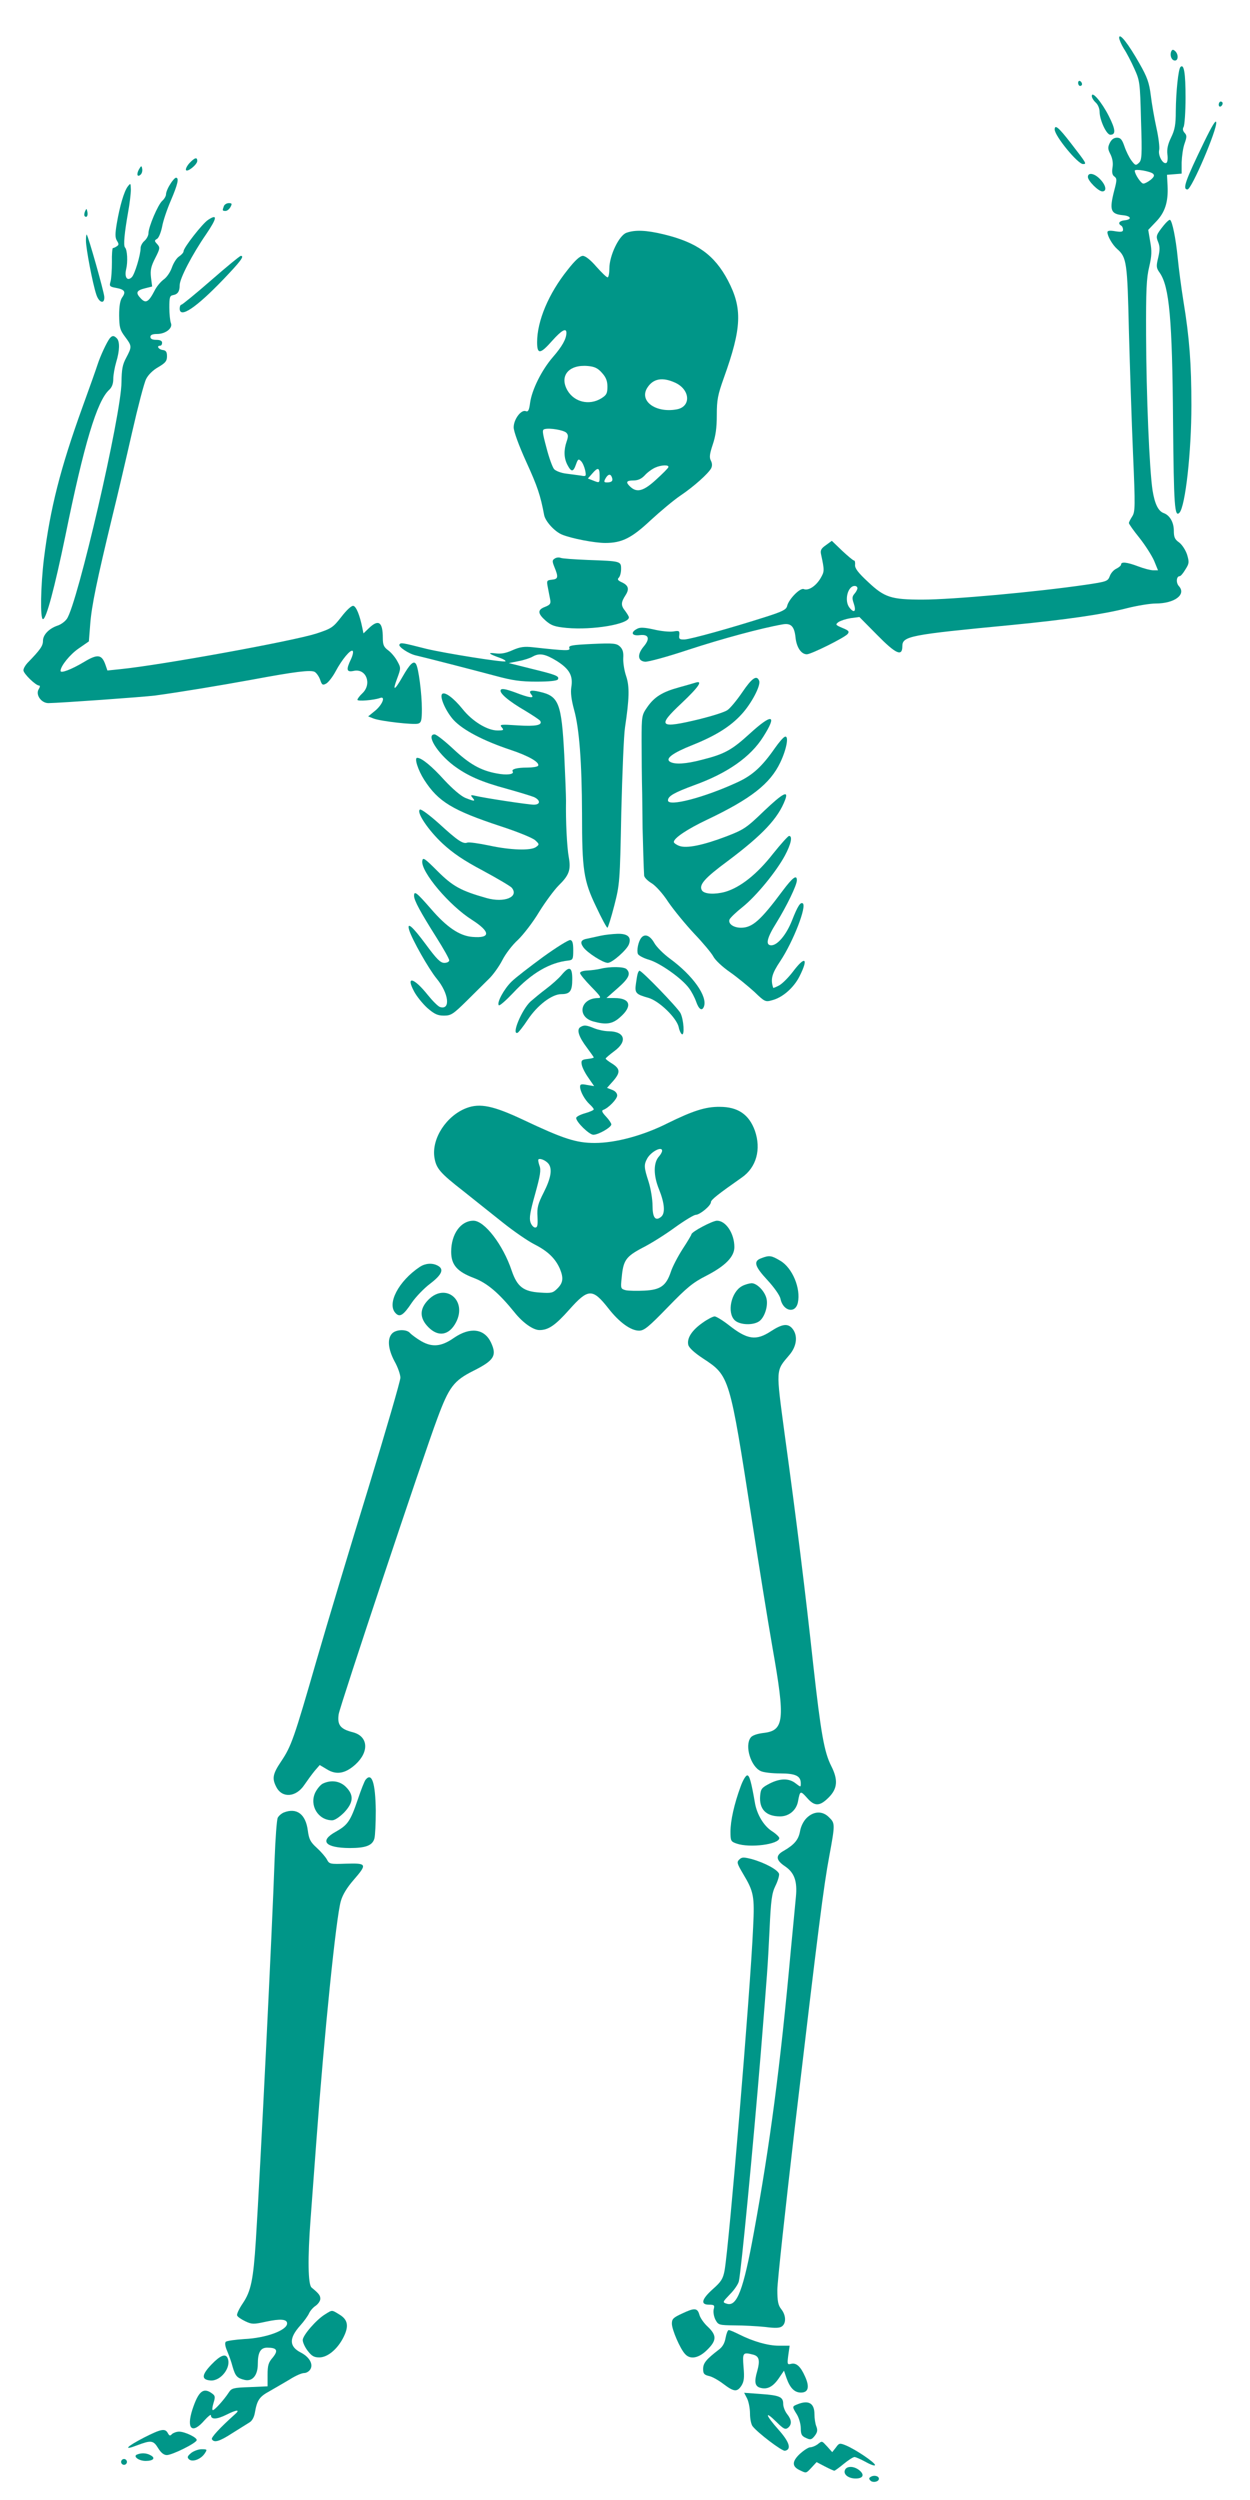<?xml version="1.0" standalone="no"?>
<!DOCTYPE svg PUBLIC "-//W3C//DTD SVG 20010904//EN"
 "http://www.w3.org/TR/2001/REC-SVG-20010904/DTD/svg10.dtd">
<svg version="1.0" xmlns="http://www.w3.org/2000/svg"
 width="640pt" height="1280pt" viewBox="0 0 640 1280"
 preserveAspectRatio="xMidYMid meet">
<g transform="translate(0,1280) scale(0.1,-0.1)"
fill="#009688" stroke="none">
<path d="M5730 12607 c0 -9 11 -35 24 -56 14 -21 38 -67 54 -103 28 -62 29
-70 34 -265 6 -182 4 -203 -11 -217 -16 -15 -19 -13 -38 12 -12 16 -28 49 -36
73 -12 35 -20 44 -38 44 -16 0 -28 -9 -37 -27 -11 -23 -10 -32 4 -59 10 -21
14 -44 10 -67 -4 -25 -1 -39 10 -46 13 -10 13 -18 -1 -71 -26 -101 -19 -121
45 -127 42 -4 47 -22 8 -26 -28 -3 -36 -16 -18 -27 6 -3 10 -13 10 -21 0 -11
-9 -13 -40 -8 -28 5 -40 3 -40 -5 0 -20 26 -65 50 -86 49 -43 52 -69 60 -420
5 -181 14 -463 21 -626 12 -275 11 -299 -4 -323 -9 -14 -17 -29 -17 -34 0 -5
24 -39 54 -76 30 -38 63 -90 75 -117 l20 -49 -24 0 c-14 0 -48 9 -77 20 -58
22 -88 25 -88 10 0 -6 -11 -15 -25 -22 -13 -6 -28 -23 -33 -38 -10 -26 -15
-28 -123 -44 -254 -37 -684 -76 -836 -76 -160 0 -194 11 -277 89 -53 49 -70
72 -68 89 1 12 -1 22 -5 22 -5 0 -32 23 -61 50 l-53 51 -30 -22 c-25 -17 -30
-27 -25 -48 18 -84 17 -87 -3 -122 -24 -40 -62 -65 -86 -55 -19 7 -77 -52 -85
-87 -4 -18 -24 -28 -105 -54 -187 -60 -387 -115 -419 -117 -27 -1 -31 2 -28
23 2 21 -1 23 -30 18 -18 -3 -63 1 -100 10 -50 11 -72 12 -87 3 -34 -18 -26
-37 14 -32 47 6 55 -18 20 -59 -33 -40 -30 -73 7 -77 15 -2 117 26 225 62 171
56 371 110 479 129 43 8 61 -9 67 -66 5 -51 29 -87 58 -87 22 0 193 85 209
104 10 13 5 18 -27 31 -35 15 -37 17 -20 30 10 7 38 16 62 20 l45 6 89 -90
c97 -99 131 -115 131 -60 0 52 36 59 560 109 277 27 471 55 590 86 52 13 118
24 147 24 97 0 158 46 119 89 -16 17 -13 51 4 51 5 0 18 15 29 34 20 31 20 38
9 76 -8 24 -25 50 -40 62 -23 16 -28 27 -28 61 0 43 -21 79 -52 90 -28 10 -46
48 -57 117 -16 105 -32 488 -33 792 -1 234 2 295 16 352 13 57 14 80 5 129
l-10 60 39 41 c47 48 64 102 60 184 l-3 57 38 3 37 3 0 57 c1 31 7 75 15 97
12 34 12 42 0 55 -9 10 -11 20 -5 30 5 8 10 76 10 150 0 126 -8 175 -26 157
-11 -11 -23 -126 -24 -227 0 -68 -5 -95 -24 -134 -17 -35 -22 -60 -19 -86 3
-21 1 -40 -5 -44 -17 -10 -44 38 -37 66 3 13 -3 64 -14 113 -11 50 -24 125
-29 167 -8 64 -18 93 -58 163 -56 99 -103 160 -104 132z m174 -697 c8 -8 5
-16 -13 -31 -13 -10 -29 -19 -37 -19 -12 0 -44 48 -44 66 0 11 81 -3 94 -16z
m-1514 -2122 c0 -6 -7 -19 -15 -28 -12 -14 -13 -23 -4 -49 14 -41 3 -53 -21
-23 -29 35 -10 112 26 112 8 0 14 -5 14 -12z"/>
<path d="M5996 12535 c-7 -21 3 -45 20 -45 18 0 18 34 0 49 -10 9 -15 8 -20
-4z"/>
<path d="M5520 12376 c0 -9 5 -16 10 -16 6 0 10 4 10 9 0 6 -4 13 -10 16 -5 3
-10 -1 -10 -9z"/>
<path d="M5590 12308 c0 -8 9 -23 20 -33 12 -11 20 -31 20 -49 1 -42 35 -116
55 -116 29 0 27 27 -8 96 -36 71 -87 131 -87 102z"/>
<path d="M6240 12264 c0 -8 5 -12 10 -9 6 3 10 10 10 16 0 5 -4 9 -10 9 -5 0
-10 -7 -10 -16z"/>
<path d="M6166 12075 c-98 -202 -113 -245 -86 -245 21 0 153 309 147 344 -2
14 -21 -17 -61 -99z"/>
<path d="M5400 12137 c0 -33 118 -177 145 -177 20 0 19 2 -63 108 -61 79 -82
97 -82 69z"/>
<path d="M971 11966 c-13 -14 -21 -30 -19 -36 5 -15 58 27 58 46 0 21 -13 17
-39 -10z"/>
<path d="M711 11932 c-14 -26 -7 -42 10 -25 6 6 9 19 7 29 -3 17 -5 17 -17 -4z"/>
<path d="M5570 11894 c0 -20 54 -74 74 -74 24 0 19 31 -11 62 -29 31 -63 37
-63 12z"/>
<path d="M871 11856 c-12 -18 -21 -41 -21 -51 0 -9 -9 -24 -19 -33 -22 -19
-71 -134 -71 -167 0 -11 -9 -28 -20 -38 -11 -9 -20 -26 -20 -36 0 -36 -30
-135 -45 -150 -23 -23 -39 -1 -29 41 9 37 6 99 -6 111 -9 10 -3 73 16 181 8
43 14 95 14 115 -1 34 -1 35 -16 16 -19 -25 -41 -101 -56 -189 -9 -54 -9 -73
1 -89 10 -16 10 -21 -1 -28 -7 -5 -16 -9 -20 -9 -3 0 -6 -33 -5 -72 0 -40 -3
-85 -7 -99 -7 -24 -5 -27 28 -33 44 -8 52 -20 32 -48 -11 -15 -16 -45 -16 -93
1 -62 4 -74 30 -109 36 -48 36 -51 6 -108 -19 -35 -23 -59 -24 -124 0 -164
-226 -1139 -280 -1213 -10 -14 -31 -29 -47 -34 -44 -15 -75 -47 -75 -78 0 -26
-13 -45 -80 -114 -11 -12 -20 -28 -20 -37 0 -17 63 -78 80 -78 6 0 5 -8 -2
-19 -17 -28 13 -71 50 -71 63 1 483 31 547 39 132 18 330 51 495 81 220 41
300 51 321 40 9 -5 22 -23 28 -40 9 -27 13 -30 31 -20 11 6 33 34 48 62 33 62
78 116 88 105 4 -4 0 -23 -9 -42 -26 -54 -23 -68 14 -60 64 14 95 -67 44 -115
-14 -13 -25 -28 -25 -33 0 -9 84 -2 115 9 30 12 15 -31 -22 -63 l-38 -31 28
-11 c37 -14 205 -33 228 -26 16 5 19 17 19 75 0 77 -17 210 -30 230 -12 20
-32 0 -69 -65 -41 -72 -53 -76 -28 -10 20 54 20 56 1 90 -10 19 -31 44 -46 55
-23 17 -28 28 -28 64 0 82 -22 97 -71 50 l-28 -27 -6 29 c-13 64 -31 109 -46
112 -9 2 -34 -21 -61 -56 -43 -55 -50 -60 -129 -86 -123 -39 -793 -161 -1002
-182 l-67 -7 -10 29 c-19 54 -40 57 -111 14 -64 -38 -119 -59 -119 -45 0 25
49 85 93 115 l52 36 7 89 c7 93 34 223 113 550 26 105 71 298 101 430 30 132
62 255 72 274 10 21 35 46 62 61 37 22 45 31 45 56 0 22 -5 30 -22 32 -22 3
-33 22 -13 22 6 0 10 7 10 15 0 10 -10 15 -30 15 -20 0 -30 5 -30 15 0 10 10
15 34 15 44 0 82 30 71 56 -4 10 -8 46 -8 79 0 52 2 61 19 64 24 4 34 19 34
51 0 34 64 157 135 260 57 84 60 107 10 74 -28 -18 -125 -142 -125 -160 0 -7
-10 -18 -23 -27 -13 -8 -29 -34 -37 -57 -8 -23 -26 -50 -42 -61 -16 -12 -37
-37 -47 -58 -30 -58 -45 -66 -70 -39 -28 29 -23 41 22 52 l36 9 -6 47 c-4 37
0 56 22 99 25 49 25 54 10 71 -15 16 -15 19 -1 27 9 5 20 33 26 62 5 30 26 91
45 135 35 82 43 116 26 116 -5 0 -19 -15 -30 -34z"/>
<path d="M1146 11744 c-8 -22 -8 -24 9 -24 8 0 19 9 25 20 9 17 8 20 -9 20
-10 0 -22 -7 -25 -16z"/>
<path d="M435 11717 c-4 -10 -5 -21 -1 -24 10 -10 18 4 13 24 -4 17 -4 17 -12
0z"/>
<path d="M5959 11647 c-40 -50 -42 -56 -29 -87 9 -23 9 -40 0 -79 -11 -45 -10
-53 8 -78 49 -71 64 -235 68 -763 4 -433 8 -491 33 -465 30 34 61 309 61 550
0 210 -10 347 -41 534 -11 69 -24 168 -29 220 -10 102 -28 188 -39 195 -4 3
-18 -10 -32 -27z"/>
<path d="M3207 11608 c-38 -14 -87 -117 -87 -182 0 -25 -4 -46 -9 -46 -6 0
-31 25 -58 55 -29 34 -56 55 -69 55 -14 0 -40 -23 -78 -72 -97 -121 -156 -261
-156 -370 0 -64 16 -62 77 7 48 54 73 68 73 41 0 -31 -22 -70 -69 -124 -58
-67 -108 -168 -117 -235 -5 -38 -10 -47 -22 -42 -24 9 -62 -42 -62 -83 0 -20
25 -90 65 -178 57 -125 72 -170 91 -271 6 -32 53 -84 91 -100 48 -20 167 -43
222 -43 85 0 135 25 232 116 50 46 118 103 152 126 70 47 143 113 158 140 6
12 6 25 -1 39 -9 16 -7 34 9 82 15 44 21 86 21 151 0 79 5 104 36 191 92 256
96 356 21 499 -69 131 -159 195 -328 236 -91 22 -148 24 -192 8z m-125 -717
c21 -23 28 -42 28 -71 0 -35 -5 -43 -32 -60 -61 -37 -137 -19 -172 40 -44 75
6 135 104 126 34 -3 51 -11 72 -35z m374 -50 c78 -35 84 -123 9 -137 -109 -20
-195 44 -150 112 30 46 77 54 141 25z m-557 -256 c11 -11 11 -20 2 -46 -15
-44 -14 -84 4 -119 20 -38 30 -38 44 2 10 28 13 30 26 17 8 -8 17 -29 21 -47
6 -31 5 -32 -22 -27 -16 2 -50 7 -75 10 -26 3 -54 14 -62 23 -8 9 -26 58 -39
109 -22 82 -23 93 -9 96 26 7 95 -5 110 -18z m523 -177 c-1 -5 -29 -33 -62
-63 -64 -59 -98 -69 -132 -38 -26 24 -22 33 15 33 23 0 41 8 58 26 13 15 38
33 54 40 31 14 72 15 67 2z m-352 -43 c0 -39 1 -39 -34 -25 l-26 10 22 25 c29
34 38 32 38 -10z m63 -9 c7 -18 -1 -26 -25 -26 -16 0 -17 3 -8 20 13 23 26 26
33 6z"/>
<path d="M440 11568 c0 -40 34 -219 53 -276 14 -43 43 -51 41 -12 -1 25 -82
311 -90 319 -2 2 -4 -12 -4 -31z"/>
<path d="M1081 11365 c-79 -69 -148 -125 -152 -125 -5 0 -9 -9 -9 -20 0 -52
83 3 224 150 88 92 109 120 89 120 -5 0 -73 -56 -152 -125z"/>
<path d="M562 11068 c-16 -21 -48 -90 -62 -133 -7 -22 -42 -121 -78 -220 -113
-313 -165 -518 -197 -775 -17 -140 -20 -310 -5 -310 17 0 59 158 115 428 95
468 162 690 224 746 14 13 21 31 21 56 0 20 7 59 15 86 18 59 19 106 3 122
-15 15 -23 15 -36 0z"/>
<path d="M2840 9940 c-13 -8 -13 -14 -2 -42 22 -53 20 -63 -12 -66 -27 -3 -28
-5 -21 -40 4 -20 9 -48 12 -62 4 -21 -1 -27 -26 -37 -40 -15 -39 -34 3 -71 29
-25 46 -31 108 -37 132 -12 318 19 318 54 0 5 -9 19 -19 33 -23 28 -22 44 2
81 20 31 15 50 -20 66 -20 9 -23 15 -15 23 7 7 12 27 12 45 0 40 -2 40 -170
46 -69 3 -132 7 -140 11 -8 3 -22 2 -30 -4z"/>
<path d="M2045 9500 c-7 -11 48 -48 85 -56 40 -9 285 -72 405 -104 88 -24 131
-30 212 -30 64 0 104 4 109 11 10 17 -8 24 -135 55 l-116 29 50 10 c28 5 60
16 72 23 35 20 65 14 125 -23 64 -41 83 -75 73 -134 -4 -27 0 -62 14 -114 27
-96 40 -269 41 -534 0 -288 8 -342 72 -475 28 -60 54 -108 58 -108 3 0 19 51
35 113 28 110 29 119 36 477 5 201 13 397 19 435 22 148 24 209 6 263 -10 29
-16 70 -15 92 2 29 -2 45 -16 59 -18 17 -32 19 -143 14 -104 -5 -122 -8 -117
-21 6 -15 -13 -15 -186 4 -45 5 -66 2 -105 -15 -35 -16 -60 -20 -89 -16 -42 5
-33 -3 29 -25 16 -6 26 -13 24 -16 -8 -7 -309 41 -405 64 -126 32 -131 33
-138 22z"/>
<path d="M3800 9255 c-28 -41 -62 -82 -76 -91 -14 -10 -78 -30 -142 -46 -207
-50 -220 -38 -93 81 91 86 113 120 69 105 -13 -4 -51 -15 -84 -24 -83 -23
-123 -48 -159 -99 -29 -42 -30 -44 -30 -174 0 -73 1 -195 3 -272 1 -77 2 -156
2 -175 1 -46 6 -220 8 -243 1 -10 18 -27 38 -39 20 -12 57 -52 86 -97 29 -42
88 -114 132 -161 45 -47 89 -100 98 -117 9 -18 47 -54 85 -80 37 -26 93 -72
125 -101 54 -52 57 -53 92 -43 54 14 111 65 140 123 47 94 28 106 -35 22 -23
-30 -55 -62 -71 -70 -15 -8 -28 -13 -29 -12 -15 44 -7 73 36 137 67 101 137
282 115 296 -12 7 -26 -14 -55 -88 -29 -73 -74 -127 -106 -127 -31 0 -23 37
26 115 53 86 105 193 105 218 0 31 -22 14 -73 -54 -113 -152 -155 -189 -213
-189 -38 0 -67 20 -59 42 4 9 34 38 67 64 71 57 173 182 217 264 31 58 40 100
21 100 -5 0 -42 -41 -82 -91 -82 -105 -167 -172 -244 -195 -54 -15 -108 -12
-120 7 -17 28 12 62 134 152 177 133 256 217 292 312 19 51 -12 34 -108 -57
-90 -87 -104 -96 -192 -130 -121 -46 -205 -63 -242 -49 -16 6 -28 15 -28 20 0
20 69 66 170 114 225 107 323 184 375 293 33 69 45 139 24 132 -8 -2 -31 -29
-52 -59 -66 -95 -115 -139 -191 -174 -171 -79 -356 -127 -356 -93 0 22 32 40
135 78 169 61 288 144 353 248 73 115 46 121 -70 15 -91 -83 -128 -104 -244
-133 -83 -22 -140 -25 -164 -10 -25 16 14 45 117 86 115 46 193 94 250 157 50
54 99 147 90 171 -12 32 -37 15 -87 -59z"/>
<path d="M2564 9268 c-10 -15 39 -57 125 -107 38 -23 73 -46 77 -52 13 -22
-23 -29 -116 -23 -87 6 -94 5 -81 -10 12 -14 10 -16 -22 -16 -52 0 -129 47
-179 110 -45 56 -91 90 -104 77 -15 -14 19 -90 58 -133 48 -52 153 -107 291
-153 96 -32 152 -65 142 -82 -4 -5 -28 -9 -55 -9 -54 0 -83 -8 -75 -20 9 -15
-31 -20 -82 -10 -82 15 -140 48 -224 127 -43 40 -85 73 -94 73 -45 0 13 -95
97 -159 71 -53 141 -84 274 -120 61 -17 123 -36 138 -42 34 -16 34 -39 -1 -39
-27 0 -253 34 -302 46 -21 5 -23 3 -12 -10 17 -20 11 -20 -37 -1 -23 10 -64
45 -107 91 -63 70 -116 114 -139 114 -16 0 4 -63 36 -113 72 -112 145 -156
390 -237 86 -28 165 -60 178 -72 22 -20 22 -22 4 -35 -26 -19 -130 -16 -240 8
-53 11 -102 18 -111 15 -22 -9 -50 10 -145 97 -48 43 -92 76 -98 72 -20 -12
42 -105 116 -174 53 -49 107 -86 207 -139 74 -40 140 -79 147 -87 39 -47 -37
-79 -129 -53 -131 37 -173 60 -251 138 -67 67 -75 72 -78 52 -8 -55 139 -229
255 -302 95 -61 96 -95 2 -87 -66 5 -132 50 -212 143 -75 86 -87 95 -87 67 0
-23 32 -82 114 -212 36 -57 66 -110 66 -118 0 -7 -11 -13 -25 -13 -20 0 -39
19 -95 95 -69 93 -98 118 -85 73 15 -49 100 -199 141 -249 62 -75 72 -162 17
-145 -10 3 -38 31 -63 62 -71 89 -114 100 -70 18 13 -25 44 -63 68 -85 36 -31
52 -39 85 -39 36 0 47 7 116 75 42 42 93 92 114 113 21 20 52 63 69 96 16 32
52 79 80 104 27 26 77 90 109 144 33 53 78 113 99 134 54 53 64 80 52 146 -9
49 -16 182 -14 288 0 25 -4 131 -9 235 -14 266 -28 301 -126 323 -46 11 -59 6
-42 -15 17 -20 -9 -17 -84 12 -47 17 -68 21 -73 13z"/>
<path d="M3075 8009 c-22 -5 -51 -11 -64 -14 -36 -6 -43 -18 -25 -44 20 -29
102 -81 126 -81 22 0 97 66 108 95 14 37 -6 55 -58 54 -26 -1 -65 -5 -87 -10z"/>
<path d="M3283 7998 c-15 -19 -24 -64 -17 -82 3 -8 29 -22 57 -30 57 -17 169
-96 205 -146 13 -17 29 -48 36 -68 14 -40 30 -51 40 -26 20 52 -56 159 -173
245 -33 24 -70 61 -81 81 -22 39 -49 49 -67 26z"/>
<path d="M2780 7900 c-68 -50 -141 -106 -161 -126 -39 -38 -77 -109 -65 -121
4 -4 37 25 74 64 94 101 187 155 282 165 23 3 25 7 25 53 0 36 -4 50 -15 52
-8 2 -71 -37 -140 -87z"/>
<path d="M3075 7840 c-16 -4 -47 -8 -67 -9 -23 -1 -38 -6 -38 -13 0 -7 26 -38
57 -70 48 -49 54 -58 36 -58 -92 0 -112 -96 -25 -120 65 -18 98 -13 136 21 66
57 54 99 -28 99 l-41 0 58 51 c57 50 68 74 45 97 -13 13 -85 14 -133 2z"/>
<path d="M2875 7808 c-15 -18 -51 -50 -79 -71 -28 -21 -64 -51 -80 -65 -45
-42 -99 -172 -66 -160 5 2 29 32 52 67 50 75 124 131 172 131 45 0 56 16 56
77 0 63 -15 69 -55 21z"/>
<path d="M3266 7818 c-3 -7 -7 -32 -10 -54 -7 -48 -1 -55 64 -73 55 -16 144
-102 155 -150 3 -17 11 -33 16 -36 15 -10 10 74 -7 108 -15 28 -197 217 -210
217 -2 0 -6 -6 -8 -12z"/>
<path d="M2971 7541 c-20 -13 -7 -51 34 -105 19 -26 35 -48 35 -50 0 -3 -15
-6 -32 -8 -28 -3 -33 -7 -30 -26 1 -13 16 -44 33 -68 l31 -45 -36 6 c-30 6
-36 4 -36 -9 0 -24 24 -67 49 -90 12 -11 21 -22 21 -26 0 -4 -20 -13 -45 -20
-25 -7 -45 -18 -45 -24 0 -21 67 -86 88 -86 26 0 92 38 92 53 0 6 -12 24 -27
40 -20 21 -24 31 -15 34 28 10 72 56 72 74 0 12 -10 23 -26 29 l-26 10 32 36
c37 43 36 62 -7 89 -18 11 -32 22 -32 25 0 3 20 20 44 38 69 50 55 101 -28
102 -21 0 -54 7 -74 15 -41 17 -53 18 -72 6z"/>
<path d="M2389 7127 c-103 -39 -179 -155 -165 -252 9 -57 27 -79 149 -174 56
-45 147 -117 202 -161 55 -44 129 -95 163 -112 67 -34 106 -72 129 -125 19
-47 16 -71 -13 -100 -23 -23 -31 -25 -88 -21 -86 5 -118 30 -146 112 -44 132
-139 256 -196 256 -65 0 -114 -68 -114 -159 0 -67 30 -102 118 -135 67 -26
126 -76 206 -175 43 -54 96 -91 128 -91 46 0 81 24 153 105 97 109 119 109
200 6 56 -72 115 -114 157 -114 26 0 48 18 147 120 98 101 128 126 197 161 97
50 144 97 144 147 0 69 -43 135 -89 135 -23 0 -131 -57 -131 -70 0 -3 -20 -37
-45 -75 -25 -39 -52 -91 -60 -116 -24 -72 -53 -93 -135 -97 -38 -2 -82 -1 -96
2 -26 7 -27 9 -21 64 8 89 21 108 106 153 42 21 117 68 166 104 50 36 98 65
107 65 21 0 78 47 78 65 0 12 34 39 158 126 75 52 100 145 67 240 -30 83 -87
122 -180 122 -73 1 -139 -21 -267 -84 -125 -63 -266 -101 -373 -101 -95 0
-160 21 -367 119 -151 71 -220 86 -289 60z m1001 -219 c0 -6 -7 -19 -16 -29
-29 -32 -29 -97 0 -168 29 -72 33 -123 11 -141 -29 -24 -44 -5 -44 57 0 32 -9
87 -20 122 -24 74 -25 87 -7 120 20 35 76 64 76 39z m-582 -66 c21 -27 13 -74
-24 -147 -30 -59 -35 -78 -32 -125 2 -43 0 -55 -12 -55 -8 0 -19 12 -24 27 -7
21 -2 53 24 145 26 94 31 123 22 145 -5 15 -8 29 -5 32 8 7 37 -5 51 -22z"/>
<path d="M3898 6358 c-42 -15 -35 -41 32 -113 34 -37 63 -78 66 -95 13 -63 76
-78 89 -20 16 73 -28 179 -90 215 -45 27 -56 29 -97 13z"/>
<path d="M2150 6314 c-110 -73 -171 -191 -124 -238 21 -22 40 -10 83 55 20 29
62 73 94 97 60 46 72 74 38 92 -28 15 -63 12 -91 -6z"/>
<path d="M3799 6215 c-56 -30 -78 -136 -37 -175 26 -24 93 -27 125 -5 27 19
46 76 38 114 -8 39 -49 81 -77 81 -13 -1 -35 -7 -49 -15z"/>
<path d="M2194 6146 c-47 -47 -47 -95 0 -142 51 -51 106 -41 141 26 58 112
-53 204 -141 116z"/>
<path d="M3598 6028 c-56 -39 -82 -80 -74 -114 4 -15 31 -40 75 -69 137 -90
136 -89 251 -830 33 -214 80 -507 105 -650 66 -374 61 -426 -48 -438 -32 -4
-57 -13 -64 -24 -31 -42 1 -148 52 -171 14 -7 59 -12 100 -12 79 0 105 -13
105 -51 0 -20 0 -20 -26 0 -34 27 -79 27 -134 -1 -40 -21 -45 -27 -48 -62 -6
-69 30 -106 102 -106 46 0 84 32 92 78 10 54 12 55 46 17 39 -45 65 -44 111 2
45 45 49 90 13 161 -36 71 -53 167 -92 517 -40 370 -86 742 -146 1178 -46 345
-47 326 24 410 39 46 44 102 13 137 -23 25 -51 21 -108 -16 -76 -50 -121 -43
-215 31 -32 25 -65 45 -73 45 -8 0 -36 -14 -61 -32z"/>
<path d="M2007 5972 c-25 -27 -20 -80 13 -142 17 -30 30 -68 30 -84 0 -16 -74
-270 -164 -565 -91 -295 -210 -691 -265 -881 -116 -402 -129 -440 -182 -519
-43 -64 -47 -87 -24 -131 30 -58 101 -52 143 11 15 22 39 55 53 72 l26 30 37
-22 c48 -30 94 -22 146 25 72 66 65 145 -14 165 -63 16 -80 37 -72 92 6 41
434 1325 505 1514 60 162 84 194 186 245 105 53 120 77 89 144 -34 72 -107 81
-190 24 -64 -45 -111 -49 -167 -17 -24 14 -49 33 -57 41 -17 22 -73 20 -93 -2z"/>
<path d="M3792 3653 c-33 -89 -52 -176 -52 -231 0 -47 2 -51 31 -61 68 -24
219 -4 219 28 0 6 -18 23 -40 37 -40 27 -73 82 -84 139 -20 116 -29 145 -40
145 -8 0 -23 -26 -34 -57z"/>
<path d="M1872 3688 c-6 -7 -24 -53 -40 -101 -38 -112 -52 -131 -112 -165 -86
-47 -57 -83 70 -84 83 0 117 13 127 49 4 15 7 80 7 143 -2 142 -20 197 -52
158z"/>
<path d="M1653 3668 c-12 -6 -29 -26 -39 -46 -31 -66 15 -142 87 -142 13 0 38
17 61 40 48 51 51 89 9 131 -31 31 -76 37 -118 17z"/>
<path d="M1453 3520 c-12 -5 -26 -17 -31 -27 -5 -10 -12 -106 -16 -213 -12
-352 -73 -1589 -96 -1950 -13 -203 -25 -261 -67 -323 -19 -28 -32 -56 -29 -62
2 -7 21 -20 42 -30 34 -16 42 -16 106 -2 74 16 108 13 108 -9 0 -35 -108 -75
-220 -80 -46 -3 -89 -9 -94 -14 -6 -6 -3 -24 7 -47 9 -21 22 -57 28 -81 14
-48 23 -58 61 -67 40 -10 68 23 68 81 0 60 14 84 48 84 50 0 58 -14 29 -50
-23 -26 -27 -41 -27 -90 l0 -58 -91 -4 c-85 -3 -93 -5 -108 -28 -24 -37 -72
-90 -81 -90 -5 0 -3 16 3 36 10 32 9 38 -8 50 -44 32 -69 11 -100 -83 -32
-100 -1 -128 62 -55 18 20 33 32 33 26 0 -23 30 -22 80 3 54 27 72 27 42 1
-76 -68 -123 -119 -117 -127 11 -19 38 -12 104 31 36 23 76 47 88 55 14 8 24
27 28 50 11 64 23 82 75 110 28 16 74 43 103 60 28 18 61 33 74 33 12 0 27 9
33 21 14 26 -7 62 -50 84 -60 31 -61 73 -3 138 19 21 39 49 45 62 6 14 22 32
35 40 12 9 23 24 23 35 0 17 -6 26 -45 58 -18 16 -20 150 -5 348 5 71 19 253
30 404 40 544 101 1145 125 1226 9 33 32 70 65 108 71 82 69 87 -37 84 -83 -3
-87 -2 -99 21 -7 13 -30 40 -52 60 -33 30 -40 44 -46 89 -11 84 -57 118 -123
92z"/>
<path d="M4130 3492 c-17 -17 -30 -44 -34 -69 -8 -42 -28 -67 -83 -99 -44 -24
-41 -48 7 -80 47 -32 63 -76 55 -156 -3 -29 -14 -152 -26 -273 -54 -597 -107
-996 -189 -1444 -54 -297 -87 -383 -139 -366 -23 7 -22 8 17 49 22 22 42 52
45 66 12 54 72 679 112 1165 35 438 35 431 45 633 7 155 12 189 30 226 12 24
20 51 19 61 -5 21 -73 58 -142 77 -40 10 -49 10 -62 -3 -14 -13 -11 -21 19
-72 55 -92 60 -114 52 -275 -15 -338 -123 -1625 -146 -1756 -8 -43 -17 -58
-60 -96 -58 -52 -65 -80 -20 -80 27 0 30 -3 24 -24 -3 -14 1 -37 9 -53 15 -27
17 -28 99 -29 45 0 116 -4 155 -8 54 -7 76 -6 88 4 21 17 19 57 -5 87 -16 20
-20 41 -20 99 0 40 41 416 90 836 121 1025 147 1230 176 1385 30 163 30 168
-1 198 -33 34 -78 33 -115 -3z"/>
<path d="M3493 955 c-46 -21 -53 -28 -53 -52 0 -31 42 -128 67 -155 27 -31 71
-22 114 21 49 48 49 74 3 118 -20 18 -39 46 -43 61 -10 36 -25 37 -88 7z"/>
<path d="M1665 951 c-45 -27 -115 -108 -115 -132 0 -12 11 -37 26 -56 20 -26
32 -33 59 -33 43 0 95 44 125 106 27 55 21 88 -23 114 -39 24 -35 24 -72 1z"/>
<path d="M3715 830 c-5 -28 -16 -47 -37 -62 -62 -48 -78 -67 -78 -97 0 -24 5
-30 29 -36 17 -3 50 -22 75 -41 54 -41 70 -42 92 -9 13 21 16 40 11 95 -6 75
-4 78 50 64 30 -8 35 -30 20 -84 -16 -54 -12 -77 14 -85 35 -11 65 3 95 46
l28 41 13 -38 c18 -51 41 -74 74 -74 38 0 45 29 21 82 -23 52 -45 72 -72 65
-19 -5 -20 -2 -14 44 l7 49 -55 0 c-57 0 -133 22 -206 59 -22 11 -45 21 -51
21 -5 0 -12 -18 -16 -40z"/>
<path d="M1083 694 c-51 -53 -53 -78 -6 -82 52 -5 108 66 89 113 -10 27 -38
16 -83 -31z"/>
<path d="M3825 520 c8 -16 15 -51 15 -78 0 -26 6 -55 13 -64 26 -34 151 -129
166 -126 35 7 23 45 -33 108 -67 75 -74 102 -11 40 37 -37 46 -41 60 -30 20
17 19 40 -5 70 -11 14 -20 37 -20 52 0 36 -18 44 -118 51 l-82 6 15 -29z"/>
<path d="M4083 490 c-28 -11 -28 -12 -3 -52 11 -18 20 -50 20 -71 0 -31 5 -40
26 -49 23 -11 29 -10 45 10 14 18 16 29 9 48 -6 14 -10 42 -10 63 0 57 -30 74
-87 51z"/>
<path d="M738 320 c-91 -47 -111 -69 -36 -40 72 27 83 26 108 -15 14 -23 29
-35 44 -35 27 0 149 60 153 76 4 13 -60 44 -90 44 -13 0 -29 -6 -36 -12 -10
-11 -14 -10 -22 5 -14 25 -34 21 -121 -23z"/>
<path d="M4186 285 c-11 -8 -28 -15 -37 -15 -10 0 -34 -16 -54 -34 -41 -39
-41 -65 1 -84 33 -16 31 -16 60 15 l25 27 42 -22 c23 -12 45 -22 49 -22 3 0
25 16 48 35 23 19 48 35 55 35 7 0 33 -12 59 -26 25 -14 46 -21 46 -15 0 13
-101 81 -150 101 -30 12 -34 12 -50 -11 l-19 -24 -25 28 c-29 31 -26 31 -50
12z"/>
<path d="M979 241 c-19 -16 -22 -22 -12 -32 17 -17 61 -1 81 29 14 21 13 22
-16 22 -16 0 -40 -9 -53 -19z"/>
<path d="M702 233 c-23 -9 8 -33 44 -33 39 0 52 15 25 29 -21 12 -47 13 -69 4z"/>
<path d="M620 195 c0 -8 7 -15 15 -15 8 0 15 7 15 15 0 8 -7 15 -15 15 -8 0
-15 -7 -15 -15z"/>
<path d="M4326 153 c-9 -22 18 -43 55 -43 38 0 47 19 19 42 -28 23 -66 23 -74
1z"/>
<path d="M4459 119 c-11 -6 -11 -11 -2 -20 12 -12 43 -6 43 10 0 14 -25 20
-41 10z"/>
</g>
</svg>
